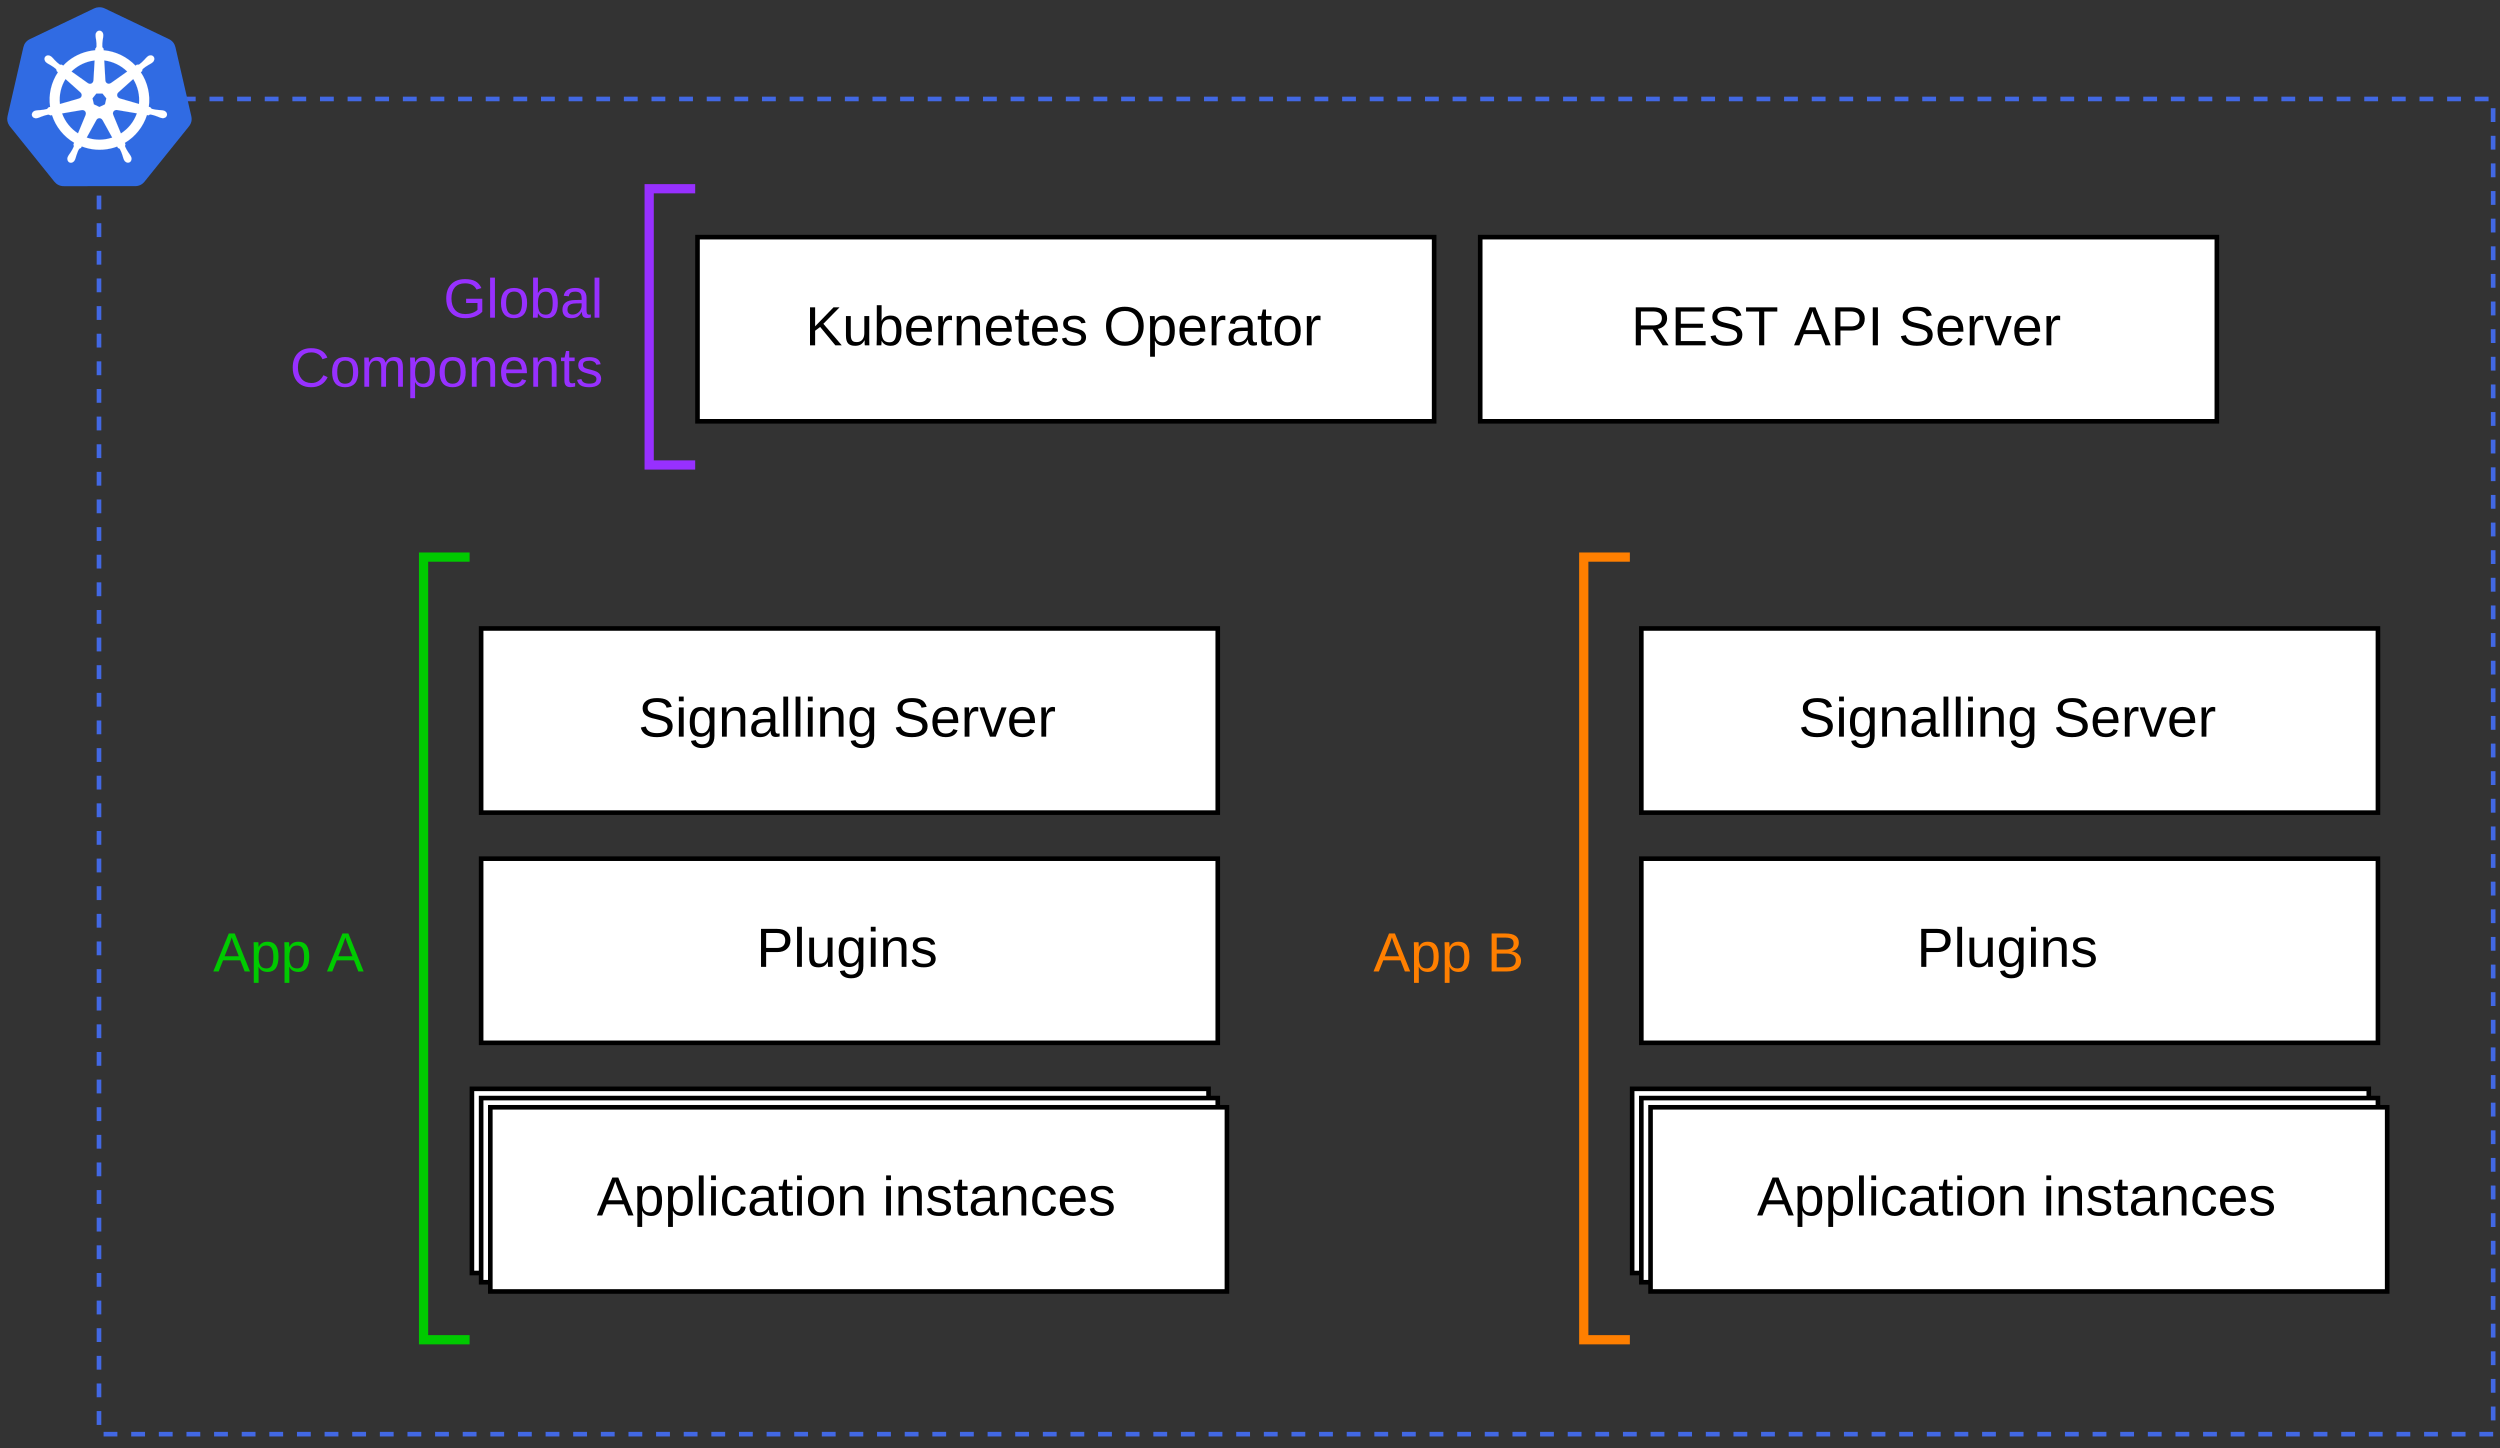 <?xml version="1.0" encoding="UTF-8" standalone="no"?>
<svg
   xmlns:dc="http://purl.org/dc/elements/1.1/"
   xmlns:cc="http://creativecommons.org/ns#"
   xmlns:rdf="http://www.w3.org/1999/02/22-rdf-syntax-ns#"
   xmlns:svg="http://www.w3.org/2000/svg"
   xmlns="http://www.w3.org/2000/svg"
   xmlns:xlink="http://www.w3.org/1999/xlink"
   width="1556pt"
   height="901.453pt"
   viewBox="0 0 1556 901.453"
   version="1.1"
   id="svg464">
  <rect x="0" y="0" width="1556" height="901.453" fill="#333333" stroke="none"/>
  <defs
     id="defs97">
    <g
       id="g92">
      <symbol
         overflow="visible"
         id="glyph0-0">
        <path
           style="stroke:none"
           d=""
           id="path2" />
      </symbol>
      <symbol
         overflow="visible"
         id="glyph0-1">
        <path
           style="stroke:none"
           d="m 5.281,-4.141 c 0,0.562 -0.184,1.012 -0.547,1.344 -0.367,0.336 -0.859,0.5 -1.484,0.5 H 1.5 V 0 H 0.703 V -5.906 H 3.188 c 0.664,0 1.18,0.156 1.547,0.469 0.363,0.305 0.547,0.734 0.547,1.297 z M 4.469,-4.125 c 0,-0.758 -0.461,-1.141 -1.375,-1.141 H 1.5 V -2.938 h 1.625 c 0.895,0 1.344,-0.395 1.344,-1.188 z m 0,0"
           id="path5" />
      </symbol>
      <symbol
         overflow="visible"
         id="glyph0-2">
        <path
           style="stroke:none"
           d="m 0.578,0 v -6.234 h 0.75 V 0 Z m 0,0"
           id="path8" />
      </symbol>
      <symbol
         overflow="visible"
         id="glyph0-3">
        <path
           style="stroke:none"
           d="m 1.312,-4.547 v 2.891 c 0,0.293 0.031,0.523 0.094,0.688 0.062,0.168 0.156,0.289 0.281,0.359 C 1.812,-0.535 2,-0.5 2.25,-0.5 c 0.363,0 0.648,-0.125 0.859,-0.375 0.207,-0.25 0.312,-0.594 0.312,-1.031 V -4.547 H 4.188 v 3.578 c 0,0.531 0.004,0.855 0.016,0.969 H 3.5 C 3.488,-0.008 3.484,-0.047 3.484,-0.109 c 0,-0.062 -0.008,-0.129 -0.016,-0.203 0,-0.082 0,-0.238 0,-0.469 H 3.453 C 3.273,-0.469 3.07,-0.242 2.844,-0.109 2.613,0.016 2.332,0.078 2,0.078 1.5,0.078 1.133,-0.039 0.906,-0.281 0.676,-0.531 0.562,-0.941 0.562,-1.516 v -3.031 z m 0,0"
           id="path11" />
      </symbol>
      <symbol
         overflow="visible"
         id="glyph0-4">
        <path
           style="stroke:none"
           d="m 2.297,1.781 c -0.492,0 -0.887,-0.102 -1.188,-0.297 C 0.816,1.297 0.629,1.02 0.547,0.656 L 1.312,0.547 c 0.051,0.219 0.16,0.379 0.328,0.484 0.176,0.113 0.406,0.172 0.688,0.172 0.75,0 1.125,-0.438 1.125,-1.312 V -0.844 H 3.438 c -0.137,0.293 -0.328,0.512 -0.578,0.656 -0.25,0.148 -0.543,0.219 -0.875,0.219 -0.562,0 -0.977,-0.18 -1.234,-0.547 -0.262,-0.375 -0.391,-0.957 -0.391,-1.75 0,-0.801 0.141,-1.391 0.422,-1.766 0.281,-0.383 0.707,-0.578 1.281,-0.578 0.32,0 0.598,0.074 0.828,0.219 0.238,0.148 0.426,0.355 0.562,0.625 0,-0.082 0.004,-0.227 0.016,-0.438 0.008,-0.207 0.023,-0.32 0.047,-0.344 H 4.219 C 4.207,-4.391 4.203,-4.07 4.203,-3.594 V -0.125 c 0,1.27 -0.637,1.906 -1.906,1.906 z m 1.156,-4.047 c 0,-0.375 -0.055,-0.691 -0.156,-0.953 -0.105,-0.27 -0.25,-0.473 -0.438,-0.609 C 2.68,-3.973 2.477,-4.047 2.25,-4.047 c -0.387,0 -0.668,0.141 -0.844,0.422 -0.18,0.281 -0.266,0.734 -0.266,1.359 0,0.617 0.082,1.059 0.25,1.328 0.164,0.273 0.445,0.406 0.844,0.406 0.238,0 0.445,-0.066 0.625,-0.203 0.188,-0.133 0.332,-0.332 0.438,-0.594 0.102,-0.27 0.156,-0.582 0.156,-0.938 z m 0,0"
           id="path14" />
      </symbol>
      <symbol
         overflow="visible"
         id="glyph0-5">
        <path
           style="stroke:none"
           d="m 0.578,-5.5 v -0.734 h 0.75 V -5.5 Z m 0,5.5 v -4.547 h 0.75 V 0 Z m 0,0"
           id="path17" />
      </symbol>
      <symbol
         overflow="visible"
         id="glyph0-6">
        <path
           style="stroke:none"
           d="M 3.469,0 V -2.875 C 3.469,-3.176 3.438,-3.41 3.375,-3.578 3.312,-3.742 3.219,-3.863 3.094,-3.938 c -0.125,-0.07 -0.312,-0.109 -0.562,-0.109 -0.367,0 -0.656,0.125 -0.875,0.375 -0.211,0.25 -0.312,0.602 -0.312,1.047 V 0 h -0.75 v -3.578 c 0,-0.52 -0.008,-0.844 -0.016,-0.969 H 1.281 c 0,0.023 0,0.062 0,0.125 0.008,0.062 0.016,0.137 0.016,0.219 0.008,0.074 0.016,0.219 0.016,0.438 H 1.328 C 1.504,-4.078 1.707,-4.297 1.938,-4.422 2.164,-4.555 2.445,-4.625 2.781,-4.625 c 0.5,0 0.863,0.125 1.094,0.375 0.227,0.25 0.344,0.656 0.344,1.219 V 0 Z m 0,0"
           id="path20" />
      </symbol>
      <symbol
         overflow="visible"
         id="glyph0-7">
        <path
           style="stroke:none"
           d="m 3.984,-1.25 c 0,0.43 -0.164,0.758 -0.484,0.984 -0.324,0.23 -0.777,0.344 -1.359,0.344 -0.562,0 -1,-0.086 -1.312,-0.266 -0.305,-0.188 -0.5,-0.477 -0.594,-0.875 L 0.906,-1.203 c 0.062,0.25 0.191,0.434 0.391,0.547 0.207,0.117 0.488,0.172 0.844,0.172 0.383,0 0.664,-0.055 0.844,-0.172 C 3.16,-0.781 3.25,-0.961 3.25,-1.203 3.25,-1.379 3.188,-1.52 3.062,-1.625 2.938,-1.738 2.738,-1.832 2.469,-1.906 L 1.938,-2.047 C 1.5,-2.16 1.188,-2.27 1,-2.375 0.82,-2.488 0.68,-2.617 0.578,-2.766 0.473,-2.922 0.422,-3.113 0.422,-3.344 c 0,-0.414 0.145,-0.727 0.438,-0.938 C 1.16,-4.5 1.594,-4.609 2.156,-4.609 c 0.5,0 0.895,0.09 1.188,0.266 0.301,0.18 0.488,0.461 0.562,0.844 L 3.234,-3.422 C 3.18,-3.617 3.062,-3.77 2.875,-3.875 2.695,-3.988 2.457,-4.047 2.156,-4.047 c -0.344,0 -0.602,0.055 -0.766,0.156 -0.156,0.105 -0.234,0.262 -0.234,0.469 0,0.137 0.031,0.246 0.094,0.328 0.07,0.086 0.172,0.156 0.297,0.219 0.133,0.055 0.414,0.133 0.844,0.234 0.395,0.105 0.68,0.199 0.859,0.281 0.176,0.086 0.312,0.18 0.406,0.281 0.102,0.105 0.18,0.227 0.234,0.359 0.062,0.137 0.094,0.293 0.094,0.469 z m 0,0"
           id="path23" />
      </symbol>
      <symbol
         overflow="visible"
         id="glyph0-8">
        <path
           style="stroke:none"
           d="m 5.344,-1.625 c 0,0.543 -0.215,0.965 -0.641,1.266 -0.43,0.293 -1.031,0.438 -1.812,0.438 -1.438,0 -2.273,-0.5 -2.5,-1.5 l 0.781,-0.156 c 0.082,0.355 0.27,0.617 0.562,0.781 0.289,0.168 0.688,0.25 1.188,0.25 0.52,0 0.922,-0.086 1.203,-0.266 C 4.406,-0.988 4.547,-1.25 4.547,-1.594 4.547,-1.781 4.5,-1.93 4.406,-2.047 4.32,-2.172 4.195,-2.27 4.031,-2.344 3.875,-2.426 3.688,-2.492 3.469,-2.547 3.25,-2.609 3.004,-2.672 2.734,-2.734 2.266,-2.828 1.91,-2.926 1.672,-3.031 1.43,-3.133 1.238,-3.25 1.094,-3.375 0.957,-3.508 0.852,-3.66 0.781,-3.828 c -0.074,-0.176 -0.109,-0.375 -0.109,-0.594 0,-0.5 0.191,-0.883 0.578,-1.156 C 1.633,-5.859 2.188,-6 2.906,-6 c 0.676,0 1.191,0.105 1.547,0.312 0.352,0.199 0.602,0.547 0.75,1.047 L 4.406,-4.5 c -0.086,-0.312 -0.25,-0.535 -0.5,-0.672 -0.242,-0.145 -0.574,-0.219 -1,-0.219 -0.48,0 -0.844,0.078 -1.094,0.234 C 1.57,-5 1.453,-4.766 1.453,-4.453 1.453,-4.273 1.5,-4.125 1.594,-4 1.688,-3.883 1.82,-3.785 2,-3.703 c 0.188,0.086 0.551,0.184 1.094,0.297 0.188,0.043 0.367,0.09 0.547,0.141 0.176,0.043 0.348,0.094 0.516,0.156 0.164,0.055 0.32,0.121 0.469,0.203 0.145,0.086 0.27,0.184 0.375,0.297 0.102,0.117 0.188,0.258 0.25,0.422 0.062,0.156 0.094,0.344 0.094,0.562 z m 0,0"
           id="path26" />
      </symbol>
      <symbol
         overflow="visible"
         id="glyph0-9">
        <path
           style="stroke:none"
           d="m 1.734,0.078 c -0.461,0 -0.805,-0.117 -1.031,-0.359 -0.23,-0.238 -0.344,-0.566 -0.344,-0.984 0,-0.469 0.156,-0.828 0.469,-1.078 0.312,-0.258 0.812,-0.395 1.5,-0.406 L 3.344,-2.766 v -0.25 c 0,-0.375 -0.078,-0.641 -0.234,-0.797 C 2.953,-3.969 2.707,-4.047 2.375,-4.047 c -0.344,0 -0.594,0.059 -0.75,0.172 -0.148,0.117 -0.234,0.297 -0.266,0.547 L 0.562,-3.406 C 0.695,-4.219 1.305,-4.625 2.391,-4.625 c 0.57,0 1,0.133 1.281,0.391 0.289,0.262 0.438,0.641 0.438,1.141 v 1.953 c 0,0.219 0.023,0.387 0.078,0.5 0.062,0.117 0.176,0.172 0.344,0.172 0.07,0 0.156,-0.008 0.25,-0.031 v 0.469 c -0.188,0.051 -0.383,0.078 -0.578,0.078 -0.281,0 -0.492,-0.07 -0.625,-0.219 C 3.453,-0.328 3.383,-0.562 3.375,-0.875 H 3.344 c -0.188,0.355 -0.414,0.605 -0.672,0.75 -0.262,0.133 -0.574,0.203 -0.938,0.203 z m 0.172,-0.562 c 0.281,0 0.523,-0.062 0.734,-0.188 0.219,-0.125 0.391,-0.297 0.516,-0.516 0.125,-0.219 0.188,-0.445 0.188,-0.688 V -2.234 L 2.516,-2.219 c -0.355,0 -0.625,0.039 -0.812,0.109 -0.18,0.062 -0.32,0.168 -0.422,0.312 C 1.188,-1.66 1.141,-1.477 1.141,-1.25 c 0,0.242 0.066,0.43 0.203,0.562 0.133,0.137 0.32,0.203 0.562,0.203 z m 0,0"
           id="path29" />
      </symbol>
      <symbol
         overflow="visible"
         id="glyph0-10">
        <path
           style="stroke:none"
           d=""
           id="path32" />
      </symbol>
      <symbol
         overflow="visible"
         id="glyph0-11">
        <path
           style="stroke:none"
           d="m 1.156,-2.109 c 0,0.523 0.102,0.922 0.312,1.203 0.219,0.281 0.535,0.422 0.953,0.422 0.332,0 0.598,-0.062 0.797,-0.188 0.195,-0.133 0.328,-0.301 0.391,-0.5 l 0.672,0.188 c -0.273,0.711 -0.891,1.062 -1.859,1.062 -0.668,0 -1.18,-0.195 -1.531,-0.594 -0.355,-0.395 -0.531,-0.988 -0.531,-1.781 0,-0.75 0.176,-1.32 0.531,-1.719 0.352,-0.406 0.852,-0.609 1.5,-0.609 1.332,0 2,0.805 2,2.406 v 0.109 z M 3.609,-2.688 C 3.566,-3.164 3.445,-3.516 3.25,-3.734 3.051,-3.953 2.766,-4.062 2.391,-4.062 c -0.375,0 -0.672,0.125 -0.891,0.375 -0.211,0.242 -0.32,0.574 -0.328,1 z m 0,0"
           id="path35" />
      </symbol>
      <symbol
         overflow="visible"
         id="glyph0-12">
        <path
           style="stroke:none"
           d="m 0.594,0 v -3.484 c 0,-0.32 -0.008,-0.676 -0.016,-1.062 H 1.281 c 0.02,0.523 0.031,0.836 0.031,0.938 H 1.328 C 1.453,-4.004 1.594,-4.27 1.75,-4.406 1.906,-4.551 2.125,-4.625 2.406,-4.625 c 0.102,0 0.207,0.016 0.312,0.047 v 0.688 C 2.613,-3.922 2.477,-3.938 2.312,-3.938 c -0.312,0 -0.555,0.137 -0.719,0.406 -0.168,0.273 -0.25,0.664 -0.25,1.172 V 0 Z m 0,0"
           id="path38" />
      </symbol>
      <symbol
         overflow="visible"
         id="glyph0-13">
        <path
           style="stroke:none"
           d="M 2.578,0 H 1.672 L 0.031,-4.547 h 0.797 l 1,2.953 c 0.039,0.117 0.141,0.449 0.297,1 l 0.141,-0.484 0.172,-0.5 1.031,-2.969 h 0.797 z m 0,0"
           id="path41" />
      </symbol>
      <symbol
         overflow="visible"
         id="glyph0-14">
        <path
           style="stroke:none"
           d="M 4.891,0 4.219,-1.734 H 1.531 L 0.844,0 H 0.016 l 2.406,-5.906 H 3.344 L 5.719,0 Z M 2.875,-5.312 2.844,-5.188 c -0.074,0.23 -0.18,0.527 -0.312,0.891 l -0.766,1.938 h 2.219 L 3.219,-4.312 C 3.145,-4.5 3.066,-4.711 2.984,-4.953 Z m 0,0"
           id="path44" />
      </symbol>
      <symbol
         overflow="visible"
         id="glyph0-15">
        <path
           style="stroke:none"
           d="m 4.422,-2.297 c 0,1.586 -0.559,2.375 -1.672,2.375 -0.699,0 -1.168,-0.258 -1.406,-0.781 H 1.312 c 0.008,0.023 0.016,0.262 0.016,0.719 V 1.781 h -0.75 v -5.391 c 0,-0.469 -0.012,-0.781 -0.031,-0.938 H 1.281 c 0,0.012 0.004,0.055 0.016,0.125 0.008,0.074 0.016,0.184 0.016,0.328 0.008,0.137 0.016,0.23 0.016,0.281 H 1.344 C 1.477,-4.094 1.656,-4.297 1.875,-4.422 2.094,-4.555 2.383,-4.625 2.75,-4.625 c 0.562,0 0.977,0.188 1.25,0.562 0.281,0.375 0.422,0.965 0.422,1.766 z M 3.625,-2.281 C 3.625,-2.906 3.535,-3.352 3.359,-3.625 3.191,-3.895 2.926,-4.031 2.562,-4.031 c -0.305,0 -0.543,0.062 -0.719,0.188 -0.168,0.125 -0.297,0.324 -0.391,0.594 -0.086,0.262 -0.125,0.605 -0.125,1.031 0,0.594 0.094,1.039 0.281,1.328 0.195,0.281 0.508,0.422 0.938,0.422 0.375,0 0.645,-0.133 0.812,-0.406 C 3.535,-1.156 3.625,-1.625 3.625,-2.281 Z m 0,0"
           id="path47" />
      </symbol>
      <symbol
         overflow="visible"
         id="glyph0-16">
        <path
           style="stroke:none"
           d="m 1.156,-2.297 c 0,0.605 0.094,1.055 0.281,1.344 0.188,0.293 0.473,0.438 0.859,0.438 0.27,0 0.492,-0.07 0.672,-0.219 0.188,-0.145 0.301,-0.367 0.344,-0.672 l 0.75,0.062 c -0.055,0.43 -0.234,0.773 -0.547,1.031 -0.312,0.262 -0.711,0.391 -1.188,0.391 -0.637,0 -1.125,-0.195 -1.469,-0.594 -0.336,-0.406 -0.5,-0.992 -0.5,-1.766 0,-0.758 0.164,-1.336 0.5,-1.734 C 1.203,-4.422 1.688,-4.625 2.312,-4.625 c 0.469,0 0.852,0.121 1.156,0.359 0.301,0.242 0.492,0.574 0.578,1 l -0.781,0.062 C 3.223,-3.461 3.125,-3.664 2.969,-3.812 2.812,-3.957 2.586,-4.031 2.297,-4.031 c -0.406,0 -0.699,0.137 -0.875,0.406 -0.18,0.262 -0.266,0.703 -0.266,1.328 z m 0,0"
           id="path50" />
      </symbol>
      <symbol
         overflow="visible"
         id="glyph0-17">
        <path
           style="stroke:none"
           d="m 2.328,-0.031 c -0.25,0.062 -0.508,0.094 -0.766,0.094 -0.605,0 -0.906,-0.336 -0.906,-1.016 v -3.031 H 0.125 v -0.562 H 0.688 L 0.906,-5.562 h 0.5 v 1.016 H 2.25 v 0.562 H 1.406 V -1.125 c 0,0.219 0.035,0.375 0.109,0.469 0.07,0.086 0.195,0.125 0.375,0.125 0.102,0 0.25,-0.02 0.438,-0.062 z m 0,0"
           id="path53" />
      </symbol>
      <symbol
         overflow="visible"
         id="glyph0-18">
        <path
           style="stroke:none"
           d="m 4.422,-2.281 c 0,0.805 -0.18,1.398 -0.531,1.781 -0.344,0.387 -0.852,0.578 -1.516,0.578 -0.668,0 -1.172,-0.195 -1.516,-0.594 -0.336,-0.406 -0.5,-0.992 -0.5,-1.766 0,-1.562 0.676,-2.344 2.031,-2.344 0.695,0 1.207,0.195 1.531,0.578 0.332,0.375 0.5,0.965 0.5,1.766 z m -0.797,0 c 0,-0.625 -0.094,-1.078 -0.281,-1.359 -0.188,-0.281 -0.5,-0.422 -0.938,-0.422 -0.438,0 -0.758,0.148 -0.953,0.438 -0.199,0.281 -0.297,0.73 -0.297,1.344 0,0.605 0.094,1.059 0.281,1.359 0.195,0.305 0.504,0.453 0.922,0.453 0.457,0 0.781,-0.145 0.969,-0.438 0.195,-0.289 0.297,-0.75 0.297,-1.375 z m 0,0"
           id="path56" />
      </symbol>
      <symbol
         overflow="visible"
         id="glyph0-19">
        <path
           style="stroke:none"
           d="m 5.281,-1.672 c 0,0.531 -0.195,0.945 -0.578,1.234 C 4.316,-0.145 3.785,0 3.109,0 h -2.406 v -5.906 h 2.156 c 1.383,0 2.078,0.477 2.078,1.422 0,0.355 -0.102,0.652 -0.297,0.891 -0.199,0.242 -0.477,0.398 -0.828,0.469 0.469,0.062 0.828,0.227 1.078,0.484 0.258,0.262 0.391,0.586 0.391,0.969 z M 4.125,-4.375 c 0,-0.32 -0.109,-0.551 -0.328,-0.688 -0.219,-0.133 -0.531,-0.203 -0.938,-0.203 H 1.5 v 1.859 h 1.359 c 0.426,0 0.742,-0.078 0.953,-0.234 C 4.02,-3.797 4.125,-4.039 4.125,-4.375 Z m 0.344,2.641 C 4.469,-2.43 3.977,-2.781 3,-2.781 H 1.5 v 2.141 h 1.562 c 0.488,0 0.844,-0.086 1.062,-0.266 0.227,-0.188 0.344,-0.461 0.344,-0.828 z m 0,0"
           id="path59" />
      </symbol>
      <symbol
         overflow="visible"
         id="glyph0-20">
        <path
           style="stroke:none"
           d="M 4.641,0 2.281,-2.859 1.5,-2.266 V 0 H 0.703 V -5.906 H 1.5 v 2.953 L 4.359,-5.906 h 0.938 L 2.781,-3.344 5.641,0 Z m 0,0"
           id="path62" />
      </symbol>
      <symbol
         overflow="visible"
         id="glyph0-21">
        <path
           style="stroke:none"
           d="m 4.422,-2.297 c 0,1.586 -0.559,2.375 -1.672,2.375 -0.344,0 -0.633,-0.062 -0.859,-0.188 -0.23,-0.125 -0.418,-0.32 -0.562,-0.594 0,0.086 -0.008,0.215 -0.016,0.391 C 1.301,-0.133 1.289,-0.031 1.281,0 H 0.547 c 0.02,-0.156 0.031,-0.469 0.031,-0.938 v -5.297 h 0.75 v 1.781 c 0,0.188 -0.008,0.402 -0.016,0.641 h 0.016 c 0.145,-0.289 0.332,-0.5 0.562,-0.625 C 2.117,-4.562 2.406,-4.625 2.75,-4.625 c 0.57,0 0.992,0.195 1.266,0.578 0.27,0.387 0.406,0.969 0.406,1.75 z M 3.625,-2.266 C 3.625,-2.898 3.539,-3.352 3.375,-3.625 3.207,-3.906 2.938,-4.047 2.562,-4.047 c -0.43,0 -0.742,0.148 -0.938,0.438 -0.199,0.293 -0.297,0.758 -0.297,1.391 0,0.594 0.094,1.039 0.281,1.328 0.195,0.281 0.508,0.422 0.938,0.422 0.383,0 0.66,-0.141 0.828,-0.422 0.164,-0.281 0.25,-0.738 0.25,-1.375 z m 0,0"
           id="path65" />
      </symbol>
      <symbol
         overflow="visible"
         id="glyph0-22">
        <path
           style="stroke:none"
           d="m 6.266,-2.984 c 0,0.617 -0.121,1.156 -0.359,1.625 C 5.676,-0.891 5.336,-0.531 4.891,-0.281 4.453,-0.039 3.938,0.078 3.344,0.078 2.727,0.078 2.203,-0.039 1.766,-0.281 1.328,-0.531 0.988,-0.883 0.75,-1.344 0.52,-1.812 0.406,-2.359 0.406,-2.984 c 0,-0.945 0.254,-1.688 0.766,-2.219 C 1.691,-5.734 2.414,-6 3.344,-6 c 0.602,0 1.125,0.121 1.562,0.359 0.445,0.242 0.785,0.59 1.016,1.047 0.227,0.449 0.344,0.984 0.344,1.609 z m -0.812,0 c 0,-0.738 -0.188,-1.316 -0.562,-1.734 -0.367,-0.414 -0.883,-0.625 -1.547,-0.625 -0.68,0 -1.203,0.211 -1.578,0.625 -0.367,0.406 -0.547,0.984 -0.547,1.734 0,0.742 0.188,1.328 0.562,1.766 0.375,0.438 0.895,0.656 1.562,0.656 0.676,0 1.195,-0.207 1.562,-0.625 0.363,-0.426 0.547,-1.023 0.547,-1.797 z m 0,0"
           id="path68" />
      </symbol>
      <symbol
         overflow="visible"
         id="glyph0-23">
        <path
           style="stroke:none"
           d="M 4.891,0 3.344,-2.453 H 1.5 V 0 H 0.703 v -5.906 h 2.781 c 0.664,0 1.18,0.152 1.547,0.453 0.363,0.293 0.547,0.703 0.547,1.234 0,0.438 -0.133,0.809 -0.391,1.109 -0.262,0.293 -0.617,0.48 -1.062,0.562 L 5.812,0 Z m -0.125,-4.219 C 4.766,-4.562 4.645,-4.82 4.406,-5 c -0.23,-0.176 -0.562,-0.266 -1,-0.266 H 1.5 v 2.172 h 1.938 c 0.426,0 0.754,-0.098 0.984,-0.297 0.227,-0.195 0.344,-0.473 0.344,-0.828 z m 0,0"
           id="path71" />
      </symbol>
      <symbol
         overflow="visible"
         id="glyph0-24">
        <path
           style="stroke:none"
           d="M 0.703,0 V -5.906 H 5.188 V -5.25 H 1.5 v 1.891 H 4.938 V -2.719 H 1.5 v 2.062 H 5.359 V 0 Z m 0,0"
           id="path74" />
      </symbol>
      <symbol
         overflow="visible"
         id="glyph0-25">
        <path
           style="stroke:none"
           d="M 3.016,-5.25 V 0 H 2.219 V -5.25 H 0.188 V -5.906 H 5.047 V -5.25 Z m 0,0"
           id="path77" />
      </symbol>
      <symbol
         overflow="visible"
         id="glyph0-26">
        <path
           style="stroke:none"
           d="M 0.797,0 V -5.906 H 1.594 V 0 Z m 0,0"
           id="path80" />
      </symbol>
      <symbol
         overflow="visible"
         id="glyph0-27">
        <path
           style="stroke:none"
           d="m 0.438,-2.984 c 0,-0.957 0.254,-1.695 0.766,-2.219 C 1.711,-5.734 2.438,-6 3.375,-6 c 0.656,0 1.188,0.109 1.594,0.328 0.406,0.219 0.719,0.574 0.938,1.062 L 5.156,-4.375 C 4.977,-4.719 4.742,-4.961 4.453,-5.109 4.16,-5.266 3.797,-5.344 3.359,-5.344 c -0.688,0 -1.215,0.211 -1.578,0.625 C 1.426,-4.312 1.25,-3.734 1.25,-2.984 c 0,0.75 0.188,1.344 0.562,1.781 0.383,0.43 0.914,0.641 1.594,0.641 0.383,0 0.742,-0.055 1.078,-0.172 0.344,-0.125 0.613,-0.285 0.812,-0.484 v -1.062 H 3.531 v -0.672 h 2.516 v 2.031 c -0.312,0.324 -0.699,0.574 -1.156,0.75 -0.461,0.168 -0.953,0.25 -1.484,0.25 -0.617,0 -1.148,-0.117 -1.594,-0.359 -0.449,-0.25 -0.793,-0.602 -1.031,-1.062 C 0.551,-1.812 0.438,-2.359 0.438,-2.984 Z m 0,0"
           id="path83" />
      </symbol>
      <symbol
         overflow="visible"
         id="glyph0-28">
        <path
           style="stroke:none"
           d="m 3.328,-5.344 c -0.656,0 -1.168,0.215 -1.531,0.641 C 1.43,-4.285 1.25,-3.711 1.25,-2.984 c 0,0.73 0.188,1.312 0.562,1.75 0.383,0.438 0.898,0.656 1.547,0.656 0.82,0 1.441,-0.406 1.859,-1.219 l 0.656,0.312 C 5.633,-0.973 5.289,-0.582 4.844,-0.312 4.406,-0.051 3.895,0.078 3.312,0.078 2.719,0.078 2.203,-0.039 1.766,-0.281 1.336,-0.531 1.008,-0.883 0.781,-1.344 0.551,-1.812 0.438,-2.359 0.438,-2.984 0.438,-3.922 0.691,-4.656 1.203,-5.188 1.711,-5.727 2.414,-6 3.312,-6 c 0.633,0 1.16,0.125 1.578,0.375 0.426,0.242 0.738,0.605 0.938,1.094 l -0.766,0.25 C 4.926,-4.625 4.707,-4.883 4.406,-5.062 4.102,-5.25 3.742,-5.344 3.328,-5.344 Z m 0,0"
           id="path86" />
      </symbol>
      <symbol
         overflow="visible"
         id="glyph0-29">
        <path
           style="stroke:none"
           d="m 3.219,0 v -2.875 c 0,-0.438 -0.062,-0.738 -0.188,-0.906 -0.117,-0.176 -0.328,-0.266 -0.641,-0.266 -0.324,0 -0.578,0.125 -0.766,0.375 -0.188,0.25 -0.281,0.602 -0.281,1.047 V 0 h -0.75 v -3.578 c 0,-0.52 -0.008,-0.844 -0.016,-0.969 H 1.281 c 0,0.023 0,0.062 0,0.125 0.008,0.062 0.016,0.137 0.016,0.219 0.008,0.074 0.016,0.219 0.016,0.438 H 1.328 C 1.492,-4.086 1.68,-4.312 1.891,-4.438 2.098,-4.562 2.352,-4.625 2.656,-4.625 c 0.344,0 0.613,0.07 0.812,0.203 0.195,0.137 0.336,0.355 0.422,0.656 H 3.906 C 4.062,-4.066 4.25,-4.285 4.469,-4.422 4.688,-4.555 4.957,-4.625 5.281,-4.625 c 0.457,0 0.789,0.125 1,0.375 0.207,0.25 0.312,0.656 0.312,1.219 V 0 h -0.75 v -2.875 c 0,-0.438 -0.062,-0.738 -0.188,-0.906 -0.117,-0.176 -0.328,-0.266 -0.641,-0.266 -0.336,0 -0.594,0.125 -0.781,0.375 C 4.055,-3.43 3.969,-3.082 3.969,-2.625 V 0 Z m 0,0"
           id="path89" />
      </symbol>
    </g>
    <clipPath
       id="clip1">
      <path
         d="M 0,0 H 389 V 225.363 H 0 Z m 0,0"
         id="path94" />
    </clipPath>
  </defs>
  <path
     style="fill:#4268e3;fill-opacity:1;fill-rule:nonzero;stroke:none;stroke-width:4"
     d="m 78.797,60.172 h 8.594 v 2.875 h -8.594 z m 17.203,0 h 8.594 v 2.875 H 96 Z m 17.188,0 h 8.594 v 2.875 h -8.594 z m 17.188,0 h 8.609 v 2.875 H 130.375 Z m 17.203,0 h 8.594 v 2.875 h -8.594 z m 17.188,0 h 8.594 v 2.875 h -8.594 z m 17.203,0 h 8.594 v 2.875 h -8.594 z m 17.188,0 H 207.75 v 2.875 h -8.594 z m 17.188,0 h 8.594 v 2.875 h -8.594 z m 17.203,0 h 8.594 v 2.875 h -8.594 z m 17.188,0 h 8.594 v 2.875 h -8.594 z m 17.188,0 h 8.609 v 2.875 h -8.609 z m 17.203,0 h 8.594 v 2.875 H 285.125 Z m 17.188,0 h 8.594 v 2.875 h -8.594 z m 17.188,0 h 8.609 v 2.875 H 319.5 Z m 17.203,0 h 8.594 v 2.875 h -8.594 z m 17.188,0 h 8.594 v 2.875 h -8.594 z m 17.203,0 h 8.594 v 2.875 h -8.594 z m 17.188,0 h 8.594 v 2.875 h -8.594 z m 17.188,0 h 8.594 v 2.875 h -8.594 z m 17.203,0 h 8.594 v 2.875 h -8.594 z m 17.187,0 h 8.594 v 2.875 h -8.594 z m 17.188,0 h 8.609 v 2.875 h -8.609 z m 17.203,0 h 8.594 v 2.875 H 474.25 Z m 17.188,0 h 8.594 v 2.875 h -8.594 z m 17.203,0 h 8.594 v 2.875 h -8.594 z m 17.187,0 h 8.594 v 2.875 h -8.594 z m 17.188,0 h 8.594 v 2.875 h -8.594 z m 17.203,0 h 8.594 v 2.875 h -8.594 z m 17.187,0 H 586 v 2.875 h -8.594 z m 17.188,0 h 8.609 v 2.875 h -8.609 z m 17.203,0 h 8.594 v 2.875 h -8.594 z m 17.187,0 h 8.594 v 2.875 h -8.594 z m 17.188,0 h 8.609 v 2.875 h -8.609 z m 17.203,0 h 8.594 v 2.875 H 663.375 Z m 17.187,0 h 8.594 v 2.875 h -8.594 z m 17.203,0 h 8.594 v 2.875 h -8.594 z m 17.187,0 h 8.594 v 2.875 h -8.594 z m 17.188,0 h 8.594 v 2.875 h -8.594 z m 17.203,0 h 8.594 v 2.875 h -8.594 z m 17.187,0 h 8.594 v 2.875 h -8.594 z m 17.188,0 h 8.609 v 2.875 h -8.609 z m 17.203,0 h 8.594 v 2.875 h -8.594 z m 17.187,0 h 8.594 v 2.875 h -8.594 z m 17.203,0 h 8.594 v 2.875 h -8.594 z m 17.188,0 h 8.594 v 2.875 H 852.5 Z m 17.187,0 h 8.594 v 2.875 h -8.594 z m 17.203,0 h 8.594 v 2.875 h -8.594 z m 17.187,0 h 8.594 v 2.875 h -8.594 z m 17.188,0 h 8.609 v 2.875 h -8.609 z m 17.203,0 h 8.594 v 2.875 h -8.594 z m 17.187,0 H 964.25 v 2.875 h -8.594 z m 17.188,0 h 8.609 v 2.875 h -8.609 z m 17.203,0 h 8.594 v 2.875 h -8.594 z m 17.188,0 h 8.594 v 2.875 h -8.594 z m 17.203,0 h 8.594 v 2.875 h -8.594 z m 17.188,0 h 8.594 v 2.875 h -8.594 z m 17.188,0 h 8.594 v 2.875 h -8.594 z m 17.203,0 h 8.594 v 2.875 h -8.594 z m 17.188,0 h 8.594 v 2.875 h -8.594 z m 17.188,0 H 1119 v 2.875 h -8.609 z m 17.203,0 h 8.594 v 2.875 h -8.594 z m 17.187,0 h 8.594 v 2.875 h -8.594 z m 17.188,0 h 8.609 v 2.875 h -8.609 z m 17.203,0 h 8.594 v 2.875 h -8.594 z m 17.188,0 h 8.594 v 2.875 h -8.594 z m 17.203,0 h 8.594 v 2.875 h -8.594 z m 17.188,0 h 8.594 v 2.875 h -8.594 z m 17.188,0 h 8.609 v 2.875 h -8.609 z m 17.203,0 h 8.594 v 2.875 h -8.594 z m 17.188,0 h 8.594 v 2.875 h -8.594 z m 17.188,0 h 8.609 v 2.875 h -8.609 z m 17.203,0 h 8.594 v 2.875 h -8.594 z m 17.187,0 h 8.594 v 2.875 h -8.594 z m 17.203,0 h 8.594 v 2.875 h -8.594 z m 17.188,0 h 8.594 v 2.875 h -8.594 z m 17.188,0 h 8.594 v 2.875 h -8.594 z m 17.203,0 h 8.594 v 2.875 h -8.594 z m 17.188,0 h 8.594 v 2.875 h -8.594 z m 17.188,0 h 8.609 v 2.875 h -8.609 z m 17.203,0 h 8.594 v 2.875 h -8.594 z m 17.188,0 h 8.594 v 2.875 h -8.594 z m 17.188,0 h 8.609 v 2.875 h -8.609 z m 17.203,0 h 8.594 v 2.875 h -8.594 z m 17.187,0 h 8.594 v 2.875 h -8.594 z m 17.203,0 h 8.594 v 2.875 h -8.594 z m 12.891,7.172 V 75.938 h -2.859 v -8.594 z m 0,17.187 V 93.125 h -2.859 v -8.594 z m 0,17.188 v 8.594 h -2.859 v -8.594 z m 0,17.203 v 8.594 h -2.859 v -8.594 z m 0,17.188 v 8.594 h -2.859 v -8.594 z m 0,17.188 v 8.609 h -2.859 v -8.609 z m 0,17.203 v 8.594 h -2.859 V 170.5 Z m 0,17.188 v 8.594 h -2.859 v -8.594 z m 0,17.188 v 8.609 h -2.859 V 204.875 Z m 0,17.203 v 8.594 h -2.859 v -8.594 z m 0,17.188 v 8.594 h -2.859 v -8.594 z m 0,17.203 v 8.594 h -2.859 v -8.594 z m 0,17.188 V 282.25 h -2.859 v -8.594 z m 0,17.188 v 8.594 h -2.859 v -8.594 z m 0,17.203 v 8.594 h -2.859 v -8.594 z m 0,17.188 v 8.594 h -2.859 v -8.594 z m 0,17.188 v 8.609 h -2.859 v -8.609 z m 0,17.203 v 8.594 h -2.859 V 359.625 Z m 0,17.188 v 8.594 h -2.859 v -8.594 z m 0,17.203 v 8.594 h -2.859 v -8.594 z m 0,17.188 v 8.594 h -2.859 v -8.594 z m 0,17.188 v 8.594 h -2.859 v -8.594 z m 0,17.203 v 8.594 h -2.859 v -8.594 z m 0,17.187 v 8.594 h -2.859 v -8.594 z m 0,17.188 v 8.609 h -2.859 v -8.609 z m 0,17.203 v 8.594 h -2.859 v -8.594 z m 0,17.187 v 8.594 h -2.859 v -8.594 z m 0,17.188 v 8.609 h -2.859 v -8.609 z m 0,17.203 v 8.594 h -2.859 V 548.75 Z m 0,17.187 v 8.594 h -2.859 v -8.594 z m 0,17.203 v 8.594 h -2.859 v -8.594 z m 0,17.187 v 8.594 h -2.859 v -8.594 z m 0,17.188 v 8.594 h -2.859 v -8.594 z m 0,17.203 v 8.594 h -2.859 v -8.594 z m 0,17.187 V 660.5 h -2.859 v -8.594 z m 0,17.188 v 8.609 h -2.859 v -8.609 z m 0,17.203 v 8.594 h -2.859 v -8.594 z m 0,17.187 v 8.594 h -2.859 v -8.594 z m 0,17.188 v 8.609 h -2.859 v -8.609 z m 0,17.203 v 8.594 h -2.859 V 737.875 Z m 0,17.187 v 8.594 h -2.859 v -8.594 z m 0,17.203 v 8.594 h -2.859 v -8.594 z m 0,17.187 v 8.594 h -2.859 v -8.594 z m 0,17.188 V 815.25 h -2.859 v -8.609 z m 0,17.203 v 8.594 h -2.859 v -8.594 z m 0,17.187 v 8.594 h -2.859 v -8.594 z m 0,17.188 v 8.609 h -2.859 v -8.609 z m 0,17.203 v 8.594 h -2.859 v -8.594 z m -1.438,18.625 h -8.594 v -2.875 h 8.594 z m -17.188,0 h -8.609 v -2.875 h 8.609 z m -17.203,0 h -8.594 v -2.875 h 8.594 z m -17.188,0 h -8.594 v -2.875 h 8.594 z m -17.203,0 h -8.594 v -2.875 h 8.594 z m -17.187,0 h -8.594 v -2.875 h 8.594 z m -17.188,0 h -8.609 v -2.875 h 8.609 z m -17.203,0 h -8.594 v -2.875 h 8.594 z m -17.188,0 h -8.594 v -2.875 h 8.594 z m -17.188,0 h -8.609 v -2.875 h 8.609 z m -17.203,0 h -8.594 v -2.875 h 8.594 z m -17.188,0 h -8.594 v -2.875 h 8.594 z m -17.203,0 h -8.594 v -2.875 h 8.594 z m -17.188,0 h -8.594 v -2.875 h 8.594 z m -17.188,0 h -8.594 v -2.875 h 8.594 z m -17.203,0 h -8.594 v -2.875 h 8.594 z m -17.187,0 H 1268 v -2.875 h 8.594 z m -17.188,0 h -8.609 v -2.875 h 8.609 z m -17.203,0 h -8.594 v -2.875 h 8.594 z m -17.188,0 h -8.594 v -2.875 h 8.594 z m -17.188,0 h -8.609 v -2.875 h 8.609 z m -17.203,0 h -8.594 v -2.875 h 8.594 z m -17.188,0 h -8.594 v -2.875 h 8.594 z m -17.203,0 h -8.594 v -2.875 h 8.594 z m -17.188,0 h -8.594 v -2.875 h 8.594 z m -17.188,0 h -8.594 v -2.875 h 8.594 z m -17.203,0 h -8.594 v -2.875 h 8.594 z m -17.187,0 h -8.594 v -2.875 h 8.594 z m -17.188,0 h -8.609 v -2.875 h 8.609 z m -17.203,0 h -8.594 v -2.875 h 8.594 z m -17.188,0 h -8.594 v -2.875 h 8.594 z m -17.203,0 h -8.594 v -2.875 h 8.594 z m -17.188,0 h -8.594 v -2.875 H 1001.5 Z m -17.188,0 h -8.594 v -2.875 h 8.594 z m -17.203,0 h -8.594 v -2.875 h 8.594 z m -17.187,0 h -8.594 v -2.875 h 8.594 z m -17.188,0 H 924.125 v -2.875 h 8.609 z m -17.203,0 h -8.594 v -2.875 h 8.594 z m -17.187,0 H 889.75 v -2.875 h 8.594 z m -17.188,0 h -8.609 v -2.875 h 8.609 z m -17.203,0 h -8.594 v -2.875 h 8.594 z m -17.187,0 h -8.594 v -2.875 h 8.594 z m -17.203,0 h -8.594 v -2.875 h 8.594 z m -17.187,0 h -8.594 v -2.875 h 8.594 z m -17.188,0 h -8.594 v -2.875 h 8.594 z m -17.203,0 h -8.594 v -2.875 h 8.594 z m -17.187,0 h -8.594 v -2.875 h 8.594 z m -17.188,0 H 735 v -2.875 h 8.609 z m -17.203,0 h -8.594 v -2.875 h 8.594 z m -17.187,0 H 700.625 v -2.875 h 8.594 z m -17.203,0 h -8.594 v -2.875 h 8.594 z m -17.188,0 h -8.594 v -2.875 h 8.594 z m -17.187,0 h -8.594 v -2.875 h 8.594 z m -17.203,0 h -8.594 v -2.875 h 8.594 z m -17.187,0 h -8.594 v -2.875 H 623.25 Z m -17.188,0 h -8.609 v -2.875 h 8.609 z m -17.203,0 h -8.594 v -2.875 h 8.594 z m -17.187,0 h -8.594 v -2.875 h 8.594 z m -17.188,0 H 545.875 v -2.875 h 8.609 z m -17.203,0 h -8.594 v -2.875 h 8.594 z m -17.187,0 H 511.5 v -2.875 h 8.594 z m -17.203,0 h -8.594 v -2.875 h 8.594 z m -17.188,0 h -8.594 v -2.875 h 8.594 z m -17.187,0 h -8.594 v -2.875 h 8.594 z m -17.203,0 h -8.594 v -2.875 h 8.594 z m -17.188,0 h -8.594 v -2.875 h 8.594 z m -17.187,0 h -8.609 v -2.875 h 8.609 z m -17.203,0 h -8.594 v -2.875 h 8.594 z m -17.188,0 h -8.594 v -2.875 h 8.594 z m -17.188,0 H 356.75 v -2.875 h 8.609 z m -17.203,0 h -8.594 v -2.875 h 8.594 z m -17.188,0 H 322.375 v -2.875 h 8.594 z m -17.203,0 h -8.594 v -2.875 h 8.594 z m -17.188,0 h -8.594 v -2.875 h 8.594 z m -17.188,0 h -8.609 v -2.875 h 8.609 z m -17.203,0 h -8.594 v -2.875 h 8.594 z m -17.188,0 h -8.594 v -2.875 H 245 Z m -17.188,0 h -8.609 v -2.875 h 8.609 z m -17.203,0 h -8.594 v -2.875 h 8.594 z m -17.188,0 h -8.594 v -2.875 h 8.594 z m -17.203,0 H 167.625 v -2.875 h 8.594 z m -17.188,0 h -8.594 v -2.875 h 8.594 z m -17.188,0 H 133.25 v -2.875 h 8.594 z m -17.203,0 h -8.594 v -2.875 h 8.594 z m -17.188,0 h -8.594 v -2.875 h 8.594 z m -17.187,0 h -8.609 v -2.875 h 8.609 z m -17.203,0 h -8.594 v -2.875 H 73.062 Z M 60.172,886.875 v -8.609 h 2.875 v 8.609 z m 0,-17.203 v -8.594 h 2.875 v 8.594 z m 0,-17.188 v -8.594 h 2.875 v 8.594 z m 0,-17.203 v -8.594 h 2.875 v 8.594 z m 0,-17.187 V 809.5 h 2.875 v 8.594 z m 0,-17.188 v -8.594 h 2.875 v 8.594 z m 0,-17.203 v -8.594 h 2.875 v 8.594 z m 0,-17.187 v -8.594 h 2.875 v 8.594 z m 0,-17.188 v -8.609 h 2.875 v 8.609 z m 0,-17.203 v -8.594 h 2.875 v 8.594 z m 0,-17.188 v -8.594 h 2.875 v 8.594 z m 0,-17.187 v -8.609 h 2.875 V 697.75 Z m 0,-17.203 v -8.594 h 2.875 v 8.594 z m 0,-17.188 v -8.594 h 2.875 v 8.594 z m 0,-17.203 v -8.594 h 2.875 v 8.594 z m 0,-17.187 V 620.375 h 2.875 v 8.594 z m 0,-17.188 v -8.594 h 2.875 v 8.594 z m 0,-17.203 v -8.594 h 2.875 v 8.594 z m 0,-17.187 v -8.594 h 2.875 v 8.594 z m 0,-17.188 v -8.609 h 2.875 v 8.609 z m 0,-17.203 v -8.594 h 2.875 V 543 Z m 0,-17.188 v -8.594 h 2.875 v 8.594 z m 0,-17.187 v -8.609 h 2.875 v 8.609 z m 0,-17.203 v -8.594 h 2.875 v 8.594 z m 0,-17.188 v -8.594 h 2.875 v 8.594 z m 0,-17.203 v -8.594 h 2.875 v 8.594 z m 0,-17.187 V 431.25 h 2.875 v 8.594 z m 0,-17.188 v -8.609 h 2.875 v 8.609 z m 0,-17.203 v -8.594 h 2.875 v 8.594 z m 0,-17.188 v -8.594 h 2.875 v 8.594 z m 0,-17.188 v -8.609 h 2.875 v 8.609 z m 0,-17.203 v -8.594 h 2.875 v 8.594 z m 0,-17.188 v -8.594 h 2.875 v 8.594 z m 0,-17.203 v -8.594 h 2.875 v 8.594 z m 0,-17.188 v -8.594 h 2.875 v 8.594 z m 0,-17.188 v -8.594 h 2.875 v 8.594 z m 0,-17.203 v -8.594 h 2.875 v 8.594 z m 0,-17.188 V 242.125 h 2.875 v 8.594 z m 0,-17.188 v -8.609 h 2.875 v 8.609 z m 0,-17.203 v -8.594 h 2.875 v 8.594 z m 0,-17.188 v -8.594 h 2.875 v 8.594 z m 0,-17.188 v -8.609 h 2.875 v 8.609 z m 0,-17.203 v -8.594 h 2.875 V 164.75 Z m 0,-17.188 v -8.594 h 2.875 v 8.594 z m 0,-17.203 v -8.594 h 2.875 v 8.594 z m 0,-17.188 v -8.594 h 2.875 v 8.594 z m 0,-17.188 V 87.375 h 2.875 v 8.609 z m 0,-17.203 V 70.188 h 2.875 v 8.594 z m 1.438,-18.609 h 8.594 v 2.875 h -8.594 z m 0,0"
     id="path103" />
  <path
     style="fill:#306be3;fill-opacity:1;fill-rule:nonzero;stroke:none;stroke-width:4"
     d="M 61.484,4.516 C 60.453,4.562 59.484,4.812 58.562,5.25 L 18.672,24.312 c -2.219,1.062 -3.594,2.766 -4.141,5.141 L 4.703,72.281 c -0.484,2.078 -0.141,4.016 1.031,5.797 0.125,0.219 0.281,0.406 0.438,0.609 l 27.609,34.328 C 35.312,114.922 37.297,115.875 39.75,115.875 l 44.281,-0.016 c 2.438,0 4.422,-0.938 5.953,-2.844 L 117.594,78.672 c 1.531,-1.891 2.016,-4.031 1.469,-6.406 L 109.203,29.438 c -0.547,-2.359 -1.922,-4.078 -4.125,-5.125 L 65.188,5.25 C 64.016,4.688 62.781,4.453 61.484,4.516 Z m 0,0"
     id="path105" />
  <path
     style="fill:#ffffff;fill-opacity:1;fill-rule:nonzero;stroke:#ffffff;stroke-width:0.041;stroke-linecap:butt;stroke-linejoin:miter;stroke-miterlimit:4;stroke-opacity:1"
     d="m 61.875,19.094 c -1.313,0 -2.391,1.188 -2.391,2.641 0,0.031 0.016,0.047 0.016,0.078 0,0.188 -0.016,0.438 -0.016,0.609 0.031,0.844 0.219,1.484 0.328,2.266 0.203,1.672 0.375,3.047 0.266,4.344 -0.094,0.484 -0.453,0.922 -0.766,1.234 l -0.062,1 c -1.438,0.125 -2.875,0.344 -4.313,0.672 -6.203,1.406 -11.547,4.594 -15.609,8.906 -0.266,-0.172 -0.719,-0.5 -0.859,-0.609 -0.422,0.062 -0.859,0.188 -1.422,-0.141 -1.062,-0.719 -2.031,-1.703 -3.219,-2.906 -0.531,-0.578 -0.922,-1.109 -1.563,-1.672 -0.156,-0.125 -0.375,-0.297 -0.531,-0.422 -0.5,-0.391 -1.094,-0.609 -1.672,-0.625 -0.734,-0.031 -1.438,0.266 -1.906,0.844 -0.812,1.031 -0.547,2.609 0.594,3.516 0.016,0.016 0.031,0.016 0.031,0.031 0.156,0.125 0.359,0.297 0.5,0.391 0.688,0.516 1.297,0.766 1.984,1.172 1.422,0.875 2.609,1.609 3.547,2.484 0.359,0.391 0.438,1.078 0.484,1.375 l 0.766,0.688 c -4.109,6.172 -6,13.781 -4.875,21.547 l -1,0.297 c -0.266,0.344 -0.641,0.875 -1.031,1.031 -1.219,0.391 -2.609,0.531 -4.281,0.703 -0.781,0.062 -1.453,0.031 -2.281,0.188 -0.188,0.031 -0.438,0.094 -0.641,0.141 -0.016,0 -0.016,0.016 -0.031,0.016 0,0 -0.016,0 -0.031,0 -1.406,0.344 -2.313,1.641 -2.016,2.906 0.281,1.281 1.656,2.063 3.078,1.75 0.016,0 0.031,0 0.031,0 0.016,0 0.031,-0.016 0.047,-0.016 0.203,-0.047 0.453,-0.094 0.625,-0.141 0.813,-0.219 1.406,-0.547 2.141,-0.828 1.578,-0.562 2.891,-1.031 4.156,-1.219 0.531,-0.047 1.094,0.328 1.375,0.484 l 1.047,-0.172 c 2.391,7.422 7.406,13.422 13.766,17.188 l -0.438,1.047 c 0.156,0.406 0.328,0.953 0.219,1.344 -0.469,1.203 -1.25,2.484 -2.156,3.891 -0.438,0.656 -0.891,1.156 -1.281,1.906 -0.094,0.188 -0.219,0.453 -0.312,0.641 -0.609,1.313 -0.156,2.828 1.016,3.406 1.188,0.562 2.656,-0.031 3.297,-1.359 0.094,-0.188 0.219,-0.438 0.297,-0.609 0.344,-0.781 0.453,-1.438 0.688,-2.188 0.641,-1.594 0.984,-3.25 1.859,-4.297 0.234,-0.281 0.625,-0.391 1.031,-0.5 l 0.531,-0.984 c 5.547,2.125 11.75,2.703 17.938,1.297 1.422,-0.328 2.781,-0.734 4.109,-1.234 0.141,0.266 0.422,0.781 0.5,0.922 0.406,0.125 0.859,0.203 1.219,0.734 0.656,1.109 1.094,2.422 1.641,4.016 0.234,0.75 0.359,1.422 0.687,2.188 0.078,0.188 0.219,0.422 0.297,0.609 0.641,1.328 2.125,1.938 3.313,1.359 1.172,-0.563 1.625,-2.078 1.016,-3.391 -0.094,-0.188 -0.219,-0.469 -0.312,-0.641 -0.406,-0.75 -0.844,-1.25 -1.281,-1.906 -0.906,-1.422 -1.656,-2.594 -2.125,-3.797 -0.188,-0.625 0.031,-1 0.188,-1.406 -0.094,-0.109 -0.281,-0.688 -0.391,-0.969 6.594,-3.891 11.469,-10.125 13.766,-17.313 0.297,0.047 0.844,0.141 1.016,0.172 0.359,-0.234 0.687,-0.547 1.328,-0.5 1.281,0.188 2.594,0.672 4.172,1.234 0.734,0.281 1.328,0.609 2.141,0.828 0.172,0.047 0.422,0.078 0.625,0.125 0.016,0.016 0.016,0.016 0.031,0.016 0.016,0 0.031,0 0.047,0.016 1.406,0.297 2.781,-0.484 3.078,-1.75 0.297,-1.281 -0.609,-2.578 -2.016,-2.906 -0.203,-0.047 -0.5,-0.125 -0.703,-0.172 -0.828,-0.156 -1.5,-0.109 -2.281,-0.188 -1.672,-0.172 -3.063,-0.312 -4.281,-0.703 -0.5,-0.188 -0.859,-0.781 -1.031,-1.031 l -0.969,-0.281 c 0.5,-3.609 0.359,-7.375 -0.5,-11.141 -0.875,-3.813 -2.422,-7.281 -4.469,-10.344 0.234,-0.234 0.703,-0.641 0.844,-0.766 0.031,-0.438 0,-0.875 0.453,-1.359 0.938,-0.875 2.109,-1.609 3.547,-2.484 0.672,-0.406 1.297,-0.656 1.984,-1.172 0.156,-0.109 0.359,-0.281 0.516,-0.422 1.156,-0.906 1.422,-2.484 0.594,-3.516 -0.828,-1.031 -2.422,-1.125 -3.563,-0.219 -0.156,0.141 -0.375,0.297 -0.531,0.422 -0.641,0.562 -1.031,1.109 -1.578,1.672 -1.172,1.203 -2.141,2.203 -3.219,2.922 -0.453,0.266 -1.141,0.172 -1.453,0.156 l -0.906,0.641 c -5.172,-5.422 -12.219,-8.906 -19.813,-9.578 -0.031,-0.313 -0.047,-0.891 -0.062,-1.063 -0.312,-0.297 -0.688,-0.547 -0.781,-1.188 -0.094,-1.297 0.078,-2.672 0.266,-4.344 0.125,-0.781 0.297,-1.422 0.328,-2.266 0.016,-0.187 0,-0.469 0,-0.688 0,-1.453 -1.063,-2.641 -2.391,-2.641 z m -2.984,18.516 -0.719,12.531 -0.047,0.031 c -0.047,1.109 -0.969,2.016 -2.094,2.016 -0.469,0 -0.891,-0.156 -1.25,-0.406 l -0.016,0.016 -10.266,-7.297 c 3.156,-3.094 7.188,-5.391 11.844,-6.453 0.844,-0.188 1.703,-0.328 2.547,-0.438 z m 5.984,0 c 5.438,0.672 10.453,3.125 14.313,6.906 l -10.219,7.234 -0.031,-0.016 c -0.906,0.656 -2.172,0.5 -2.891,-0.391 -0.281,-0.359 -0.438,-0.781 -0.453,-1.219 h -0.016 z m -24.109,11.578 9.391,8.391 -0.016,0.047 c 0.844,0.734 0.969,2.016 0.266,2.906 -0.297,0.359 -0.672,0.594 -1.094,0.719 l -0.016,0.031 -12.016,3.469 C 36.672,59.156 37.984,53.719 40.766,49.188 Z m 42.156,0 c 1.391,2.266 2.453,4.781 3.078,7.516 0.625,2.703 0.766,5.406 0.516,8.016 l -12.078,-3.484 -0.016,-0.047 c -1.078,-0.297 -1.75,-1.406 -1.484,-2.5 0.094,-0.453 0.328,-0.844 0.656,-1.125 v -0.016 z m -22.969,9.031 h 3.844 l 2.391,2.984 -0.859,3.734 -3.453,1.656 -3.453,-1.656 -0.859,-3.734 z m 12.313,10.219 c 0.172,0 0.328,0.016 0.484,0.047 l 0.031,-0.031 12.422,2.094 c -1.813,5.125 -5.297,9.547 -9.953,12.516 l -4.813,-11.656 v -0.031 c -0.438,-1.031 0.016,-2.234 1.031,-2.719 0.266,-0.125 0.531,-0.203 0.797,-0.219 z m -20.875,0.047 c 0.953,0.016 1.797,0.688 2.016,1.641 0.109,0.453 0.062,0.906 -0.109,1.297 l 0.031,0.047 -4.781,11.547 c -4.453,-2.859 -8.016,-7.156 -9.922,-12.422 l 12.328,-2.094 0.016,0.031 c 0.141,-0.031 0.281,-0.047 0.422,-0.047 z m 10.406,5.063 c 0.328,-0.016 0.672,0.062 0.984,0.219 0.422,0.188 0.75,0.516 0.953,0.891 h 0.047 l 6.078,10.984 c -0.797,0.266 -1.609,0.484 -2.438,0.672 -4.641,1.063 -9.281,0.734 -13.469,-0.688 l 6.063,-10.969 c 0.375,-0.672 1.063,-1.078 1.781,-1.109 z m 0,0"
     id="path107" />
  <path
     style="fill:#ffffff;fill-opacity:1;fill-rule:nonzero;stroke:#000000;stroke-width:2.871;stroke-linecap:butt;stroke-linejoin:miter;stroke-miterlimit:4;stroke-opacity:1"
     d="m 299.453,534.437 h 458.484 v 114.625 h -458.484 z m 0,0"
     id="path109" />
  <g
     style="fill:#000000;fill-opacity:1"
     id="g125"
     transform="scale(4)">
    <use
       xlink:href="#glyph0-1"
       x="117.711"
       y="150.441"
       id="use111"
       width="100%"
       height="100%" />
    <use
       xlink:href="#glyph0-2"
       x="123.445"
       y="150.441"
       id="use113"
       width="100%"
       height="100%" />
    <use
       xlink:href="#glyph0-3"
       x="125.355"
       y="150.441"
       id="use115"
       width="100%"
       height="100%" />
    <use
       xlink:href="#glyph0-4"
       x="130.136"
       y="150.441"
       id="use117"
       width="100%"
       height="100%" />
    <use
       xlink:href="#glyph0-5"
       x="134.917"
       y="150.441"
       id="use119"
       width="100%"
       height="100%" />
    <use
       xlink:href="#glyph0-6"
       x="136.827"
       y="150.441"
       id="use121"
       width="100%"
       height="100%" />
    <use
       xlink:href="#glyph0-7"
       x="141.608"
       y="150.441"
       id="use123"
       width="100%"
       height="100%" />
  </g>
  <path
     style="fill:#ffffff;fill-opacity:1;fill-rule:nonzero;stroke:#000000;stroke-width:2.871;stroke-linecap:butt;stroke-linejoin:miter;stroke-miterlimit:4;stroke-opacity:1"
     d="m 299.453,391.156 h 458.484 v 114.625 h -458.484 z m 0,0"
     id="path127" />
  <g
     style="fill:#000000;fill-opacity:1"
     id="g163"
     transform="scale(4)">
    <use
       xlink:href="#glyph0-8"
       x="99.32"
       y="114.622"
       id="use129"
       width="100%"
       height="100%" />
    <use
       xlink:href="#glyph0-5"
       x="105.054"
       y="114.622"
       id="use131"
       width="100%"
       height="100%" />
    <use
       xlink:href="#glyph0-4"
       x="106.964"
       y="114.622"
       id="use133"
       width="100%"
       height="100%" />
    <use
       xlink:href="#glyph0-6"
       x="111.745"
       y="114.622"
       id="use135"
       width="100%"
       height="100%" />
    <use
       xlink:href="#glyph0-9"
       x="116.526"
       y="114.622"
       id="use137"
       width="100%"
       height="100%" />
    <use
       xlink:href="#glyph0-2"
       x="121.307"
       y="114.622"
       id="use139"
       width="100%"
       height="100%" />
    <use
       xlink:href="#glyph0-2"
       x="123.217"
       y="114.622"
       id="use141"
       width="100%"
       height="100%" />
    <use
       xlink:href="#glyph0-5"
       x="125.127"
       y="114.622"
       id="use143"
       width="100%"
       height="100%" />
    <use
       xlink:href="#glyph0-6"
       x="127.037"
       y="114.622"
       id="use145"
       width="100%"
       height="100%" />
    <use
       xlink:href="#glyph0-4"
       x="131.818"
       y="114.622"
       id="use147"
       width="100%"
       height="100%" />
    <use
       xlink:href="#glyph0-10"
       x="136.599"
       y="114.622"
       id="use149"
       width="100%"
       height="100%" />
    <use
       xlink:href="#glyph0-8"
       x="138.987"
       y="114.622"
       id="use151"
       width="100%"
       height="100%" />
    <use
       xlink:href="#glyph0-11"
       x="144.721"
       y="114.622"
       id="use153"
       width="100%"
       height="100%" />
    <use
       xlink:href="#glyph0-12"
       x="149.502"
       y="114.622"
       id="use155"
       width="100%"
       height="100%" />
    <use
       xlink:href="#glyph0-13"
       x="152.365"
       y="114.622"
       id="use157"
       width="100%"
       height="100%" />
    <use
       xlink:href="#glyph0-11"
       x="156.663"
       y="114.622"
       id="use159"
       width="100%"
       height="100%" />
    <use
       xlink:href="#glyph0-12"
       x="161.444"
       y="114.622"
       id="use161"
       width="100%"
       height="100%" />
  </g>
  <path
     style="fill:#ffffff;fill-opacity:1;fill-rule:nonzero;stroke:#000000;stroke-width:2.871;stroke-linecap:butt;stroke-linejoin:miter;stroke-miterlimit:4;stroke-opacity:1"
     d="m 293.719,677.687 h 458.469 v 114.641 H 293.719 Z m 0,0"
     id="path165" />
  <path
     style="fill:#ffffff;fill-opacity:1;fill-rule:nonzero;stroke:#000000;stroke-width:2.871;stroke-linecap:butt;stroke-linejoin:miter;stroke-miterlimit:4;stroke-opacity:1"
     d="m 299.453,683.437 h 458.484 v 114.625 h -458.484 z m 0,0"
     id="path167" />
  <path
     style="fill:#ffffff;fill-opacity:1;fill-rule:nonzero;stroke:#000000;stroke-width:2.871;stroke-linecap:butt;stroke-linejoin:miter;stroke-miterlimit:4;stroke-opacity:1"
     d="m 305.172,689.172 h 458.469 v 114.641 H 305.172 Z m 0,0"
     id="path169" />
  <g
     style="fill:#000000;fill-opacity:1"
     id="g213"
     transform="scale(4)">
    <use
       xlink:href="#glyph0-14"
       x="92.861"
       y="189.126"
       id="use171"
       width="100%"
       height="100%" />
    <use
       xlink:href="#glyph0-15"
       x="98.595"
       y="189.126"
       id="use173"
       width="100%"
       height="100%" />
    <use
       xlink:href="#glyph0-15"
       x="103.376"
       y="189.126"
       id="use175"
       width="100%"
       height="100%" />
    <use
       xlink:href="#glyph0-2"
       x="108.157"
       y="189.126"
       id="use177"
       width="100%"
       height="100%" />
    <use
       xlink:href="#glyph0-5"
       x="110.067"
       y="189.126"
       id="use179"
       width="100%"
       height="100%" />
    <use
       xlink:href="#glyph0-16"
       x="111.977"
       y="189.126"
       id="use181"
       width="100%"
       height="100%" />
    <use
       xlink:href="#glyph0-9"
       x="116.276"
       y="189.126"
       id="use183"
       width="100%"
       height="100%" />
    <use
       xlink:href="#glyph0-17"
       x="121.057"
       y="189.126"
       id="use185"
       width="100%"
       height="100%" />
    <use
       xlink:href="#glyph0-5"
       x="123.445"
       y="189.126"
       id="use187"
       width="100%"
       height="100%" />
    <use
       xlink:href="#glyph0-18"
       x="125.355"
       y="189.126"
       id="use189"
       width="100%"
       height="100%" />
    <use
       xlink:href="#glyph0-6"
       x="130.136"
       y="189.126"
       id="use191"
       width="100%"
       height="100%" />
    <use
       xlink:href="#glyph0-10"
       x="134.917"
       y="189.126"
       id="use193"
       width="100%"
       height="100%" />
    <use
       xlink:href="#glyph0-5"
       x="137.305"
       y="189.126"
       id="use195"
       width="100%"
       height="100%" />
    <use
       xlink:href="#glyph0-6"
       x="139.215"
       y="189.126"
       id="use197"
       width="100%"
       height="100%" />
    <use
       xlink:href="#glyph0-7"
       x="143.996"
       y="189.126"
       id="use199"
       width="100%"
       height="100%" />
    <use
       xlink:href="#glyph0-17"
       x="148.295"
       y="189.126"
       id="use201"
       width="100%"
       height="100%" />
    <use
       xlink:href="#glyph0-9"
       x="150.683"
       y="189.126"
       id="use203"
       width="100%"
       height="100%" />
    <use
       xlink:href="#glyph0-6"
       x="155.464"
       y="189.126"
       id="use205"
       width="100%"
       height="100%" />
    <use
       xlink:href="#glyph0-16"
       x="160.245"
       y="189.126"
       id="use207"
       width="100%"
       height="100%" />
    <use
       xlink:href="#glyph0-11"
       x="164.543"
       y="189.126"
       id="use209"
       width="100%"
       height="100%" />
    <use
       xlink:href="#glyph0-7"
       x="169.324"
       y="189.126"
       id="use211"
       width="100%"
       height="100%" />
  </g>
  <path
     style="fill:none;stroke:#00ca00;stroke-width:5.742;stroke-linecap:butt;stroke-linejoin:miter;stroke-miterlimit:10;stroke-opacity:1"
     d="m 292.281,346.734 h -28.656 v 487.125 h 28.656"
     id="path215" />
  <g
     style="fill:#00ca00;fill-opacity:1"
     id="g227"
     transform="scale(4)">
    <use
       xlink:href="#glyph0-14"
       x="33.178"
       y="151.157"
       id="use217"
       width="100%"
       height="100%" />
    <use
       xlink:href="#glyph0-15"
       x="38.911"
       y="151.157"
       id="use219"
       width="100%"
       height="100%" />
    <use
       xlink:href="#glyph0-15"
       x="43.693"
       y="151.157"
       id="use221"
       width="100%"
       height="100%" />
    <use
       xlink:href="#glyph0-10"
       x="48.474"
       y="151.157"
       id="use223"
       width="100%"
       height="100%" />
    <use
       xlink:href="#glyph0-14"
       x="50.862"
       y="151.157"
       id="use225"
       width="100%"
       height="100%" />
  </g>
  <path
     style="fill:#ffffff;fill-opacity:1;fill-rule:nonzero;stroke:#000000;stroke-width:2.871;stroke-linecap:butt;stroke-linejoin:miter;stroke-miterlimit:4;stroke-opacity:1"
     d="m 1021.562,534.437 h 458.469 v 114.625 h -458.469 z m 0,0"
     id="path229" />
  <g
     style="fill:#000000;fill-opacity:1"
     id="g245"
     transform="scale(4)">
    <use
       xlink:href="#glyph0-1"
       x="298.24"
       y="150.441"
       id="use231"
       width="100%"
       height="100%" />
    <use
       xlink:href="#glyph0-2"
       x="303.974"
       y="150.441"
       id="use233"
       width="100%"
       height="100%" />
    <use
       xlink:href="#glyph0-3"
       x="305.884"
       y="150.441"
       id="use235"
       width="100%"
       height="100%" />
    <use
       xlink:href="#glyph0-4"
       x="310.665"
       y="150.441"
       id="use237"
       width="100%"
       height="100%" />
    <use
       xlink:href="#glyph0-5"
       x="315.446"
       y="150.441"
       id="use239"
       width="100%"
       height="100%" />
    <use
       xlink:href="#glyph0-6"
       x="317.356"
       y="150.441"
       id="use241"
       width="100%"
       height="100%" />
    <use
       xlink:href="#glyph0-7"
       x="322.137"
       y="150.441"
       id="use243"
       width="100%"
       height="100%" />
  </g>
  <path
     style="fill:#ffffff;fill-opacity:1;fill-rule:nonzero;stroke:#000000;stroke-width:2.871;stroke-linecap:butt;stroke-linejoin:miter;stroke-miterlimit:4;stroke-opacity:1"
     d="m 1021.562,391.156 h 458.469 v 114.625 h -458.469 z m 0,0"
     id="path247" />
  <g
     style="fill:#000000;fill-opacity:1"
     id="g283"
     transform="scale(4)">
    <use
       xlink:href="#glyph0-8"
       x="279.849"
       y="114.622"
       id="use249"
       width="100%"
       height="100%" />
    <use
       xlink:href="#glyph0-5"
       x="285.583"
       y="114.622"
       id="use251"
       width="100%"
       height="100%" />
    <use
       xlink:href="#glyph0-4"
       x="287.493"
       y="114.622"
       id="use253"
       width="100%"
       height="100%" />
    <use
       xlink:href="#glyph0-6"
       x="292.274"
       y="114.622"
       id="use255"
       width="100%"
       height="100%" />
    <use
       xlink:href="#glyph0-9"
       x="297.055"
       y="114.622"
       id="use257"
       width="100%"
       height="100%" />
    <use
       xlink:href="#glyph0-2"
       x="301.836"
       y="114.622"
       id="use259"
       width="100%"
       height="100%" />
    <use
       xlink:href="#glyph0-2"
       x="303.746"
       y="114.622"
       id="use261"
       width="100%"
       height="100%" />
    <use
       xlink:href="#glyph0-5"
       x="305.656"
       y="114.622"
       id="use263"
       width="100%"
       height="100%" />
    <use
       xlink:href="#glyph0-6"
       x="307.566"
       y="114.622"
       id="use265"
       width="100%"
       height="100%" />
    <use
       xlink:href="#glyph0-4"
       x="312.347"
       y="114.622"
       id="use267"
       width="100%"
       height="100%" />
    <use
       xlink:href="#glyph0-10"
       x="317.128"
       y="114.622"
       id="use269"
       width="100%"
       height="100%" />
    <use
       xlink:href="#glyph0-8"
       x="319.516"
       y="114.622"
       id="use271"
       width="100%"
       height="100%" />
    <use
       xlink:href="#glyph0-11"
       x="325.25"
       y="114.622"
       id="use273"
       width="100%"
       height="100%" />
    <use
       xlink:href="#glyph0-12"
       x="330.031"
       y="114.622"
       id="use275"
       width="100%"
       height="100%" />
    <use
       xlink:href="#glyph0-13"
       x="332.894"
       y="114.622"
       id="use277"
       width="100%"
       height="100%" />
    <use
       xlink:href="#glyph0-11"
       x="337.192"
       y="114.622"
       id="use279"
       width="100%"
       height="100%" />
    <use
       xlink:href="#glyph0-12"
       x="341.973"
       y="114.622"
       id="use281"
       width="100%"
       height="100%" />
  </g>
  <path
     style="fill:#ffffff;fill-opacity:1;fill-rule:nonzero;stroke:#000000;stroke-width:2.871;stroke-linecap:butt;stroke-linejoin:miter;stroke-miterlimit:4;stroke-opacity:1"
     d="m 1015.844,677.687 h 458.484 v 114.641 h -458.484 z m 0,0"
     id="path285" />
  <path
     style="fill:#ffffff;fill-opacity:1;fill-rule:nonzero;stroke:#000000;stroke-width:2.871;stroke-linecap:butt;stroke-linejoin:miter;stroke-miterlimit:4;stroke-opacity:1"
     d="m 1021.562,683.437 h 458.469 v 114.625 h -458.469 z m 0,0"
     id="path287" />
  <path
     style="fill:#ffffff;fill-opacity:1;fill-rule:nonzero;stroke:#000000;stroke-width:2.871;stroke-linecap:butt;stroke-linejoin:miter;stroke-miterlimit:4;stroke-opacity:1"
     d="m 1027.297,689.172 h 458.484 v 114.641 h -458.484 z m 0,0"
     id="path289" />
  <g
     style="fill:#000000;fill-opacity:1"
     id="g333"
     transform="scale(4)">
    <use
       xlink:href="#glyph0-14"
       x="273.391"
       y="189.126"
       id="use291"
       width="100%"
       height="100%" />
    <use
       xlink:href="#glyph0-15"
       x="279.125"
       y="189.126"
       id="use293"
       width="100%"
       height="100%" />
    <use
       xlink:href="#glyph0-15"
       x="283.906"
       y="189.126"
       id="use295"
       width="100%"
       height="100%" />
    <use
       xlink:href="#glyph0-2"
       x="288.687"
       y="189.126"
       id="use297"
       width="100%"
       height="100%" />
    <use
       xlink:href="#glyph0-5"
       x="290.596"
       y="189.126"
       id="use299"
       width="100%"
       height="100%" />
    <use
       xlink:href="#glyph0-16"
       x="292.506"
       y="189.126"
       id="use301"
       width="100%"
       height="100%" />
    <use
       xlink:href="#glyph0-9"
       x="296.805"
       y="189.126"
       id="use303"
       width="100%"
       height="100%" />
    <use
       xlink:href="#glyph0-17"
       x="301.586"
       y="189.126"
       id="use305"
       width="100%"
       height="100%" />
    <use
       xlink:href="#glyph0-5"
       x="303.974"
       y="189.126"
       id="use307"
       width="100%"
       height="100%" />
    <use
       xlink:href="#glyph0-18"
       x="305.884"
       y="189.126"
       id="use309"
       width="100%"
       height="100%" />
    <use
       xlink:href="#glyph0-6"
       x="310.665"
       y="189.126"
       id="use311"
       width="100%"
       height="100%" />
    <use
       xlink:href="#glyph0-10"
       x="315.446"
       y="189.126"
       id="use313"
       width="100%"
       height="100%" />
    <use
       xlink:href="#glyph0-5"
       x="317.834"
       y="189.126"
       id="use315"
       width="100%"
       height="100%" />
    <use
       xlink:href="#glyph0-6"
       x="319.744"
       y="189.126"
       id="use317"
       width="100%"
       height="100%" />
    <use
       xlink:href="#glyph0-7"
       x="324.525"
       y="189.126"
       id="use319"
       width="100%"
       height="100%" />
    <use
       xlink:href="#glyph0-17"
       x="328.824"
       y="189.126"
       id="use321"
       width="100%"
       height="100%" />
    <use
       xlink:href="#glyph0-9"
       x="331.212"
       y="189.126"
       id="use323"
       width="100%"
       height="100%" />
    <use
       xlink:href="#glyph0-6"
       x="335.993"
       y="189.126"
       id="use325"
       width="100%"
       height="100%" />
    <use
       xlink:href="#glyph0-16"
       x="340.774"
       y="189.126"
       id="use327"
       width="100%"
       height="100%" />
    <use
       xlink:href="#glyph0-11"
       x="345.073"
       y="189.126"
       id="use329"
       width="100%"
       height="100%" />
    <use
       xlink:href="#glyph0-7"
       x="349.854"
       y="189.126"
       id="use331"
       width="100%"
       height="100%" />
  </g>
  <path
     style="fill:none;stroke:#ff7f00;stroke-width:5.742;stroke-linecap:butt;stroke-linejoin:miter;stroke-miterlimit:10;stroke-opacity:1"
     d="m 1014.422,346.734 h -28.688 v 487.125 h 28.688"
     id="path335" />
  <g
     style="fill:#ff7f00;fill-opacity:1"
     id="g347"
     transform="scale(4)">
    <use
       xlink:href="#glyph0-14"
       x="213.707"
       y="151.157"
       id="use337"
       width="100%"
       height="100%" />
    <use
       xlink:href="#glyph0-15"
       x="219.441"
       y="151.157"
       id="use339"
       width="100%"
       height="100%" />
    <use
       xlink:href="#glyph0-15"
       x="224.222"
       y="151.157"
       id="use341"
       width="100%"
       height="100%" />
    <use
       xlink:href="#glyph0-10"
       x="229.003"
       y="151.157"
       id="use343"
       width="100%"
       height="100%" />
    <use
       xlink:href="#glyph0-19"
       x="231.391"
       y="151.157"
       id="use345"
       width="100%"
       height="100%" />
  </g>
  <path
     style="fill:#ffffff;fill-opacity:1;fill-rule:nonzero;stroke:#000000;stroke-width:2.871;stroke-linecap:butt;stroke-linejoin:miter;stroke-miterlimit:4;stroke-opacity:1"
     d="m 434.125,147.594 h 458.484 v 114.625 h -458.484 z m 0,0"
     id="path349" />
  <g
     style="fill:#000000;fill-opacity:1"
     id="g389"
     transform="scale(4)">
    <use
       xlink:href="#glyph0-20"
       x="125.334"
       y="53.729"
       id="use351"
       width="100%"
       height="100%" />
    <use
       xlink:href="#glyph0-3"
       x="131.068"
       y="53.729"
       id="use353"
       width="100%"
       height="100%" />
    <use
       xlink:href="#glyph0-21"
       x="135.849"
       y="53.729"
       id="use355"
       width="100%"
       height="100%" />
    <use
       xlink:href="#glyph0-11"
       x="140.63"
       y="53.729"
       id="use357"
       width="100%"
       height="100%" />
    <use
       xlink:href="#glyph0-12"
       x="145.411"
       y="53.729"
       id="use359"
       width="100%"
       height="100%" />
    <use
       xlink:href="#glyph0-6"
       x="148.274"
       y="53.729"
       id="use361"
       width="100%"
       height="100%" />
    <use
       xlink:href="#glyph0-11"
       x="153.055"
       y="53.729"
       id="use363"
       width="100%"
       height="100%" />
    <use
       xlink:href="#glyph0-17"
       x="157.836"
       y="53.729"
       id="use365"
       width="100%"
       height="100%" />
    <use
       xlink:href="#glyph0-11"
       x="160.224"
       y="53.729"
       id="use367"
       width="100%"
       height="100%" />
    <use
       xlink:href="#glyph0-7"
       x="165.005"
       y="53.729"
       id="use369"
       width="100%"
       height="100%" />
    <use
       xlink:href="#glyph0-10"
       x="169.303"
       y="53.729"
       id="use371"
       width="100%"
       height="100%" />
    <use
       xlink:href="#glyph0-22"
       x="171.692"
       y="53.729"
       id="use373"
       width="100%"
       height="100%" />
    <use
       xlink:href="#glyph0-15"
       x="178.379"
       y="53.729"
       id="use375"
       width="100%"
       height="100%" />
    <use
       xlink:href="#glyph0-11"
       x="183.16"
       y="53.729"
       id="use377"
       width="100%"
       height="100%" />
    <use
       xlink:href="#glyph0-12"
       x="187.941"
       y="53.729"
       id="use379"
       width="100%"
       height="100%" />
    <use
       xlink:href="#glyph0-9"
       x="190.803"
       y="53.729"
       id="use381"
       width="100%"
       height="100%" />
    <use
       xlink:href="#glyph0-17"
       x="195.584"
       y="53.729"
       id="use383"
       width="100%"
       height="100%" />
    <use
       xlink:href="#glyph0-18"
       x="197.973"
       y="53.729"
       id="use385"
       width="100%"
       height="100%" />
    <use
       xlink:href="#glyph0-12"
       x="202.754"
       y="53.729"
       id="use387"
       width="100%"
       height="100%" />
  </g>
  <path
     style="fill:#ffffff;fill-opacity:1;fill-rule:nonzero;stroke:#000000;stroke-width:2.871;stroke-linecap:butt;stroke-linejoin:miter;stroke-miterlimit:4;stroke-opacity:1"
     d="m 921.281,147.594 h 458.484 V 262.219 H 921.281 Z m 0,0"
     id="path391" />
  <g
     style="fill:#000000;fill-opacity:1"
     id="g423"
     transform="scale(4)">
    <use
       xlink:href="#glyph0-23"
       x="253.824"
       y="53.729"
       id="use393"
       width="100%"
       height="100%" />
    <use
       xlink:href="#glyph0-24"
       x="260.033"
       y="53.729"
       id="use395"
       width="100%"
       height="100%" />
    <use
       xlink:href="#glyph0-8"
       x="265.766"
       y="53.729"
       id="use397"
       width="100%"
       height="100%" />
    <use
       xlink:href="#glyph0-25"
       x="271.5"
       y="53.729"
       id="use399"
       width="100%"
       height="100%" />
    <use
       xlink:href="#glyph0-10"
       x="276.751"
       y="53.729"
       id="use401"
       width="100%"
       height="100%" />
    <use
       xlink:href="#glyph0-14"
       x="279.14"
       y="53.729"
       id="use403"
       width="100%"
       height="100%" />
    <use
       xlink:href="#glyph0-1"
       x="284.874"
       y="53.729"
       id="use405"
       width="100%"
       height="100%" />
    <use
       xlink:href="#glyph0-26"
       x="290.608"
       y="53.729"
       id="use407"
       width="100%"
       height="100%" />
    <use
       xlink:href="#glyph0-10"
       x="292.996"
       y="53.729"
       id="use409"
       width="100%"
       height="100%" />
    <use
       xlink:href="#glyph0-8"
       x="295.384"
       y="53.729"
       id="use411"
       width="100%"
       height="100%" />
    <use
       xlink:href="#glyph0-11"
       x="301.118"
       y="53.729"
       id="use413"
       width="100%"
       height="100%" />
    <use
       xlink:href="#glyph0-12"
       x="305.899"
       y="53.729"
       id="use415"
       width="100%"
       height="100%" />
    <use
       xlink:href="#glyph0-13"
       x="308.762"
       y="53.729"
       id="use417"
       width="100%"
       height="100%" />
    <use
       xlink:href="#glyph0-11"
       x="313.06"
       y="53.729"
       id="use419"
       width="100%"
       height="100%" />
    <use
       xlink:href="#glyph0-12"
       x="317.842"
       y="53.729"
       id="use421"
       width="100%"
       height="100%" />
  </g>
  <path
     style="fill:none;stroke:#9730ff;stroke-width:5.742;stroke-linecap:butt;stroke-linejoin:miter;stroke-miterlimit:10;stroke-opacity:1"
     d="M 432.687,117.469 H 404.047 V 289.406 h 28.641"
     id="path425" />
  <g
     style="fill:#9730ff;fill-opacity:1"
     id="g439"
     transform="scale(4)">
    <use
       xlink:href="#glyph0-27"
       x="68.997"
       y="49.431"
       id="use427"
       width="100%"
       height="100%" />
    <use
       xlink:href="#glyph0-2"
       x="75.684"
       y="49.431"
       id="use429"
       width="100%"
       height="100%" />
    <use
       xlink:href="#glyph0-18"
       x="77.594"
       y="49.431"
       id="use431"
       width="100%"
       height="100%" />
    <use
       xlink:href="#glyph0-21"
       x="82.375"
       y="49.431"
       id="use433"
       width="100%"
       height="100%" />
    <use
       xlink:href="#glyph0-9"
       x="87.156"
       y="49.431"
       id="use435"
       width="100%"
       height="100%" />
    <use
       xlink:href="#glyph0-2"
       x="91.937"
       y="49.431"
       id="use437"
       width="100%"
       height="100%" />
  </g>
  <g
     style="fill:#9730ff;fill-opacity:1"
     id="g461"
     transform="scale(4)">
    <use
       xlink:href="#glyph0-28"
       x="45.11"
       y="60.176"
       id="use441"
       width="100%"
       height="100%" />
    <use
       xlink:href="#glyph0-18"
       x="51.318"
       y="60.176"
       id="use443"
       width="100%"
       height="100%" />
    <use
       xlink:href="#glyph0-29"
       x="56.099"
       y="60.176"
       id="use445"
       width="100%"
       height="100%" />
    <use
       xlink:href="#glyph0-15"
       x="63.26"
       y="60.176"
       id="use447"
       width="100%"
       height="100%" />
    <use
       xlink:href="#glyph0-18"
       x="68.041"
       y="60.176"
       id="use449"
       width="100%"
       height="100%" />
    <use
       xlink:href="#glyph0-6"
       x="72.822"
       y="60.176"
       id="use451"
       width="100%"
       height="100%" />
    <use
       xlink:href="#glyph0-11"
       x="77.603"
       y="60.176"
       id="use453"
       width="100%"
       height="100%" />
    <use
       xlink:href="#glyph0-6"
       x="82.384"
       y="60.176"
       id="use455"
       width="100%"
       height="100%" />
    <use
       xlink:href="#glyph0-17"
       x="87.165"
       y="60.176"
       id="use457"
       width="100%"
       height="100%" />
    <use
       xlink:href="#glyph0-7"
       x="89.554"
       y="60.176"
       id="use459"
       width="100%"
       height="100%" />
  </g>
</svg>

